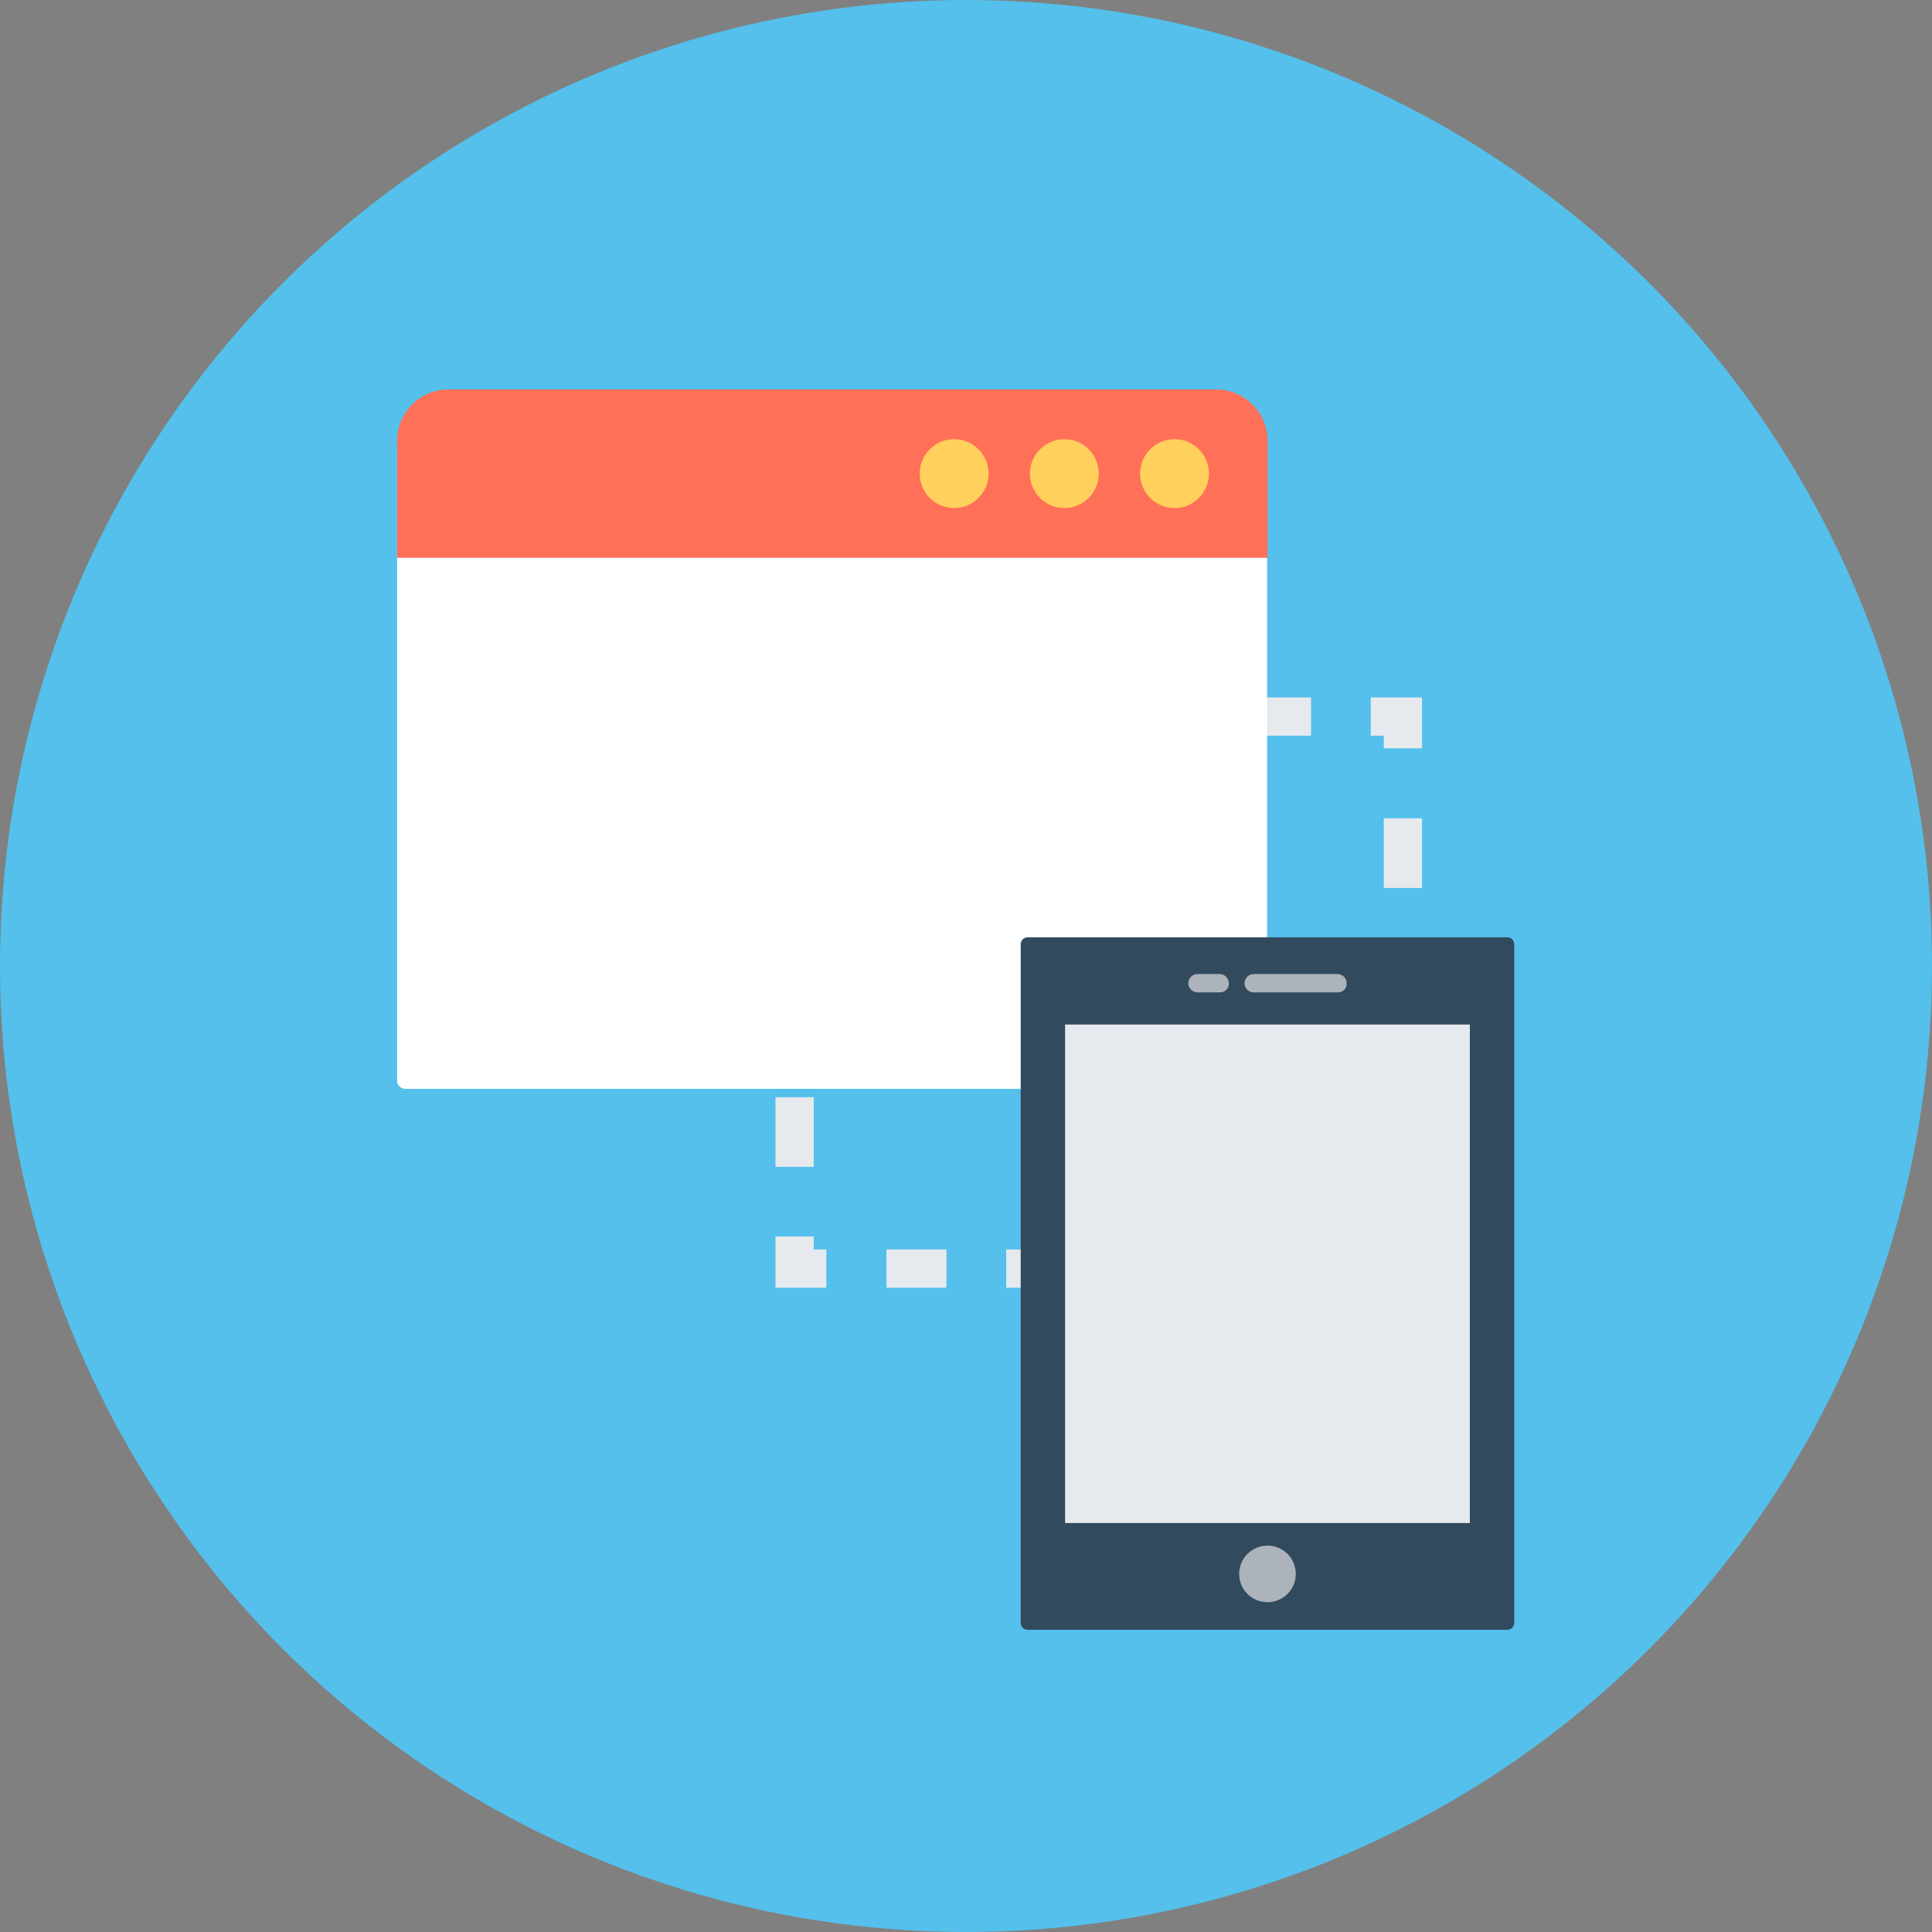 <?xml version="1.0" encoding="iso-8859-1"?>
<!-- Uploaded to: SVG Repo, www.svgrepo.com, Generator: SVG Repo Mixer Tools -->
<svg version="1.1" id="Layer_1" xmlns="http://www.w3.org/2000/svg" xmlns:xlink="http://www.w3.org/1999/xlink" 
	 viewBox="0 0 505 505" xml:space="preserve">
<rect x="0" y="0" width="505" height="505" fill="#808080" stroke="none"/>
<circle style="fill:#54C0EB;" cx="252.5" cy="252.5" r="252.5"/>
<g>
	<polygon style="fill:#E6E9EE;" points="371.7,336.6 358.3,336.6 358.3,326.6 361.7,326.6 361.7,323.2 371.7,323.2 	"/>
	<rect x="263" y="326.6" style="fill:#E6E9EE;" width="15.7" height="10"/>
	<rect x="231.7" y="326.6" style="fill:#E6E9EE;" width="15.7" height="10"/>
	<rect x="327" y="326.6" style="fill:#E6E9EE;" width="15.7" height="10"/>
	<rect x="295.6" y="326.6" style="fill:#E6E9EE;" width="15.7" height="10"/>
	<polygon style="fill:#E6E9EE;" points="216,336.6 202.7,336.6 202.7,323.2 212.7,323.2 212.7,326.6 216,326.6 	"/>
	<path style="fill:#E6E9EE;" d="M212.7,305h-10v-18.2h10V305z M212.7,268.6h-10v-18.2h10V268.6z M212.7,232.1h-10v-18.2h10V232.1z"
		/>
	<polygon style="fill:#E6E9EE;" points="212.7,195.6 202.7,195.6 202.7,182.3 216,182.3 216,192.3 212.7,192.3 	"/>
	<rect x="231.7" y="182.3" style="fill:#E6E9EE;" width="15.7" height="10"/>
	<rect x="263" y="182.3" style="fill:#E6E9EE;" width="15.7" height="10"/>
	<rect x="295.6" y="182.3" style="fill:#E6E9EE;" width="15.7" height="10"/>
	<rect x="327" y="182.3" style="fill:#E6E9EE;" width="15.7" height="10"/>
	<polygon style="fill:#E6E9EE;" points="371.7,195.6 361.7,195.6 361.7,192.3 358.3,192.3 358.3,182.3 371.7,182.3 	"/>
	<path style="fill:#E6E9EE;" d="M371.7,305h-10v-18.2h10V305z M371.7,268.6h-10v-18.2h10V268.6z M371.7,232.1h-10v-18.2h10V232.1z"
		/>
</g>
<path style="fill:#FFFFFF;" d="M103.8,117.6v164.9c0,1.2,1,2.1,2.1,2.1h223.2c1.2,0,2.1-1,2.1-2.1V117.6H103.8z"/>
<path style="fill:#FF7058;" d="M331.3,145.8v-30.6c0-7.4-6-13.4-13.4-13.4H117.2c-7.4,0-13.4,6-13.4,13.4v30.6H331.3z"/>
<g>
	<circle style="fill:#FFD05B;" cx="307" cy="123.8" r="9"/>
	<circle style="fill:#FFD05B;" cx="278.2" cy="123.8" r="9"/>
	<circle style="fill:#FFD05B;" cx="249.4" cy="123.8" r="9"/>
</g>
<path style="fill:#324A5E;" d="M394,426H268.6c-1,0-1.8-0.8-1.8-1.8V246.8c0-1,0.8-1.8,1.8-1.8H394c1,0,1.8,0.8,1.8,1.8v177.4
	C395.8,425.2,395,426,394,426z"/>
<rect x="278.4" y="267.8" style="fill:#E6E9EE;" width="105.8" height="130.3"/>
<g>
	<circle style="fill:#ACB3BA;" cx="331.3" cy="411.4" r="7.4"/>
	<path style="fill:#ACB3BA;" d="M349.6,259.4h-21.9c-1.3,0-2.4-1.1-2.4-2.4l0,0c0-1.3,1.1-2.4,2.4-2.4h21.9c1.3,0,2.4,1.1,2.4,2.4
		l0,0C352.1,258.4,351,259.4,349.6,259.4z"/>
	<path style="fill:#ACB3BA;" d="M318.8,259.4H313c-1.3,0-2.4-1.1-2.4-2.4l0,0c0-1.3,1.1-2.4,2.4-2.4h5.8c1.3,0,2.4,1.1,2.4,2.4l0,0
		C321.3,258.4,320.2,259.4,318.8,259.4z"/>
</g>
</svg>